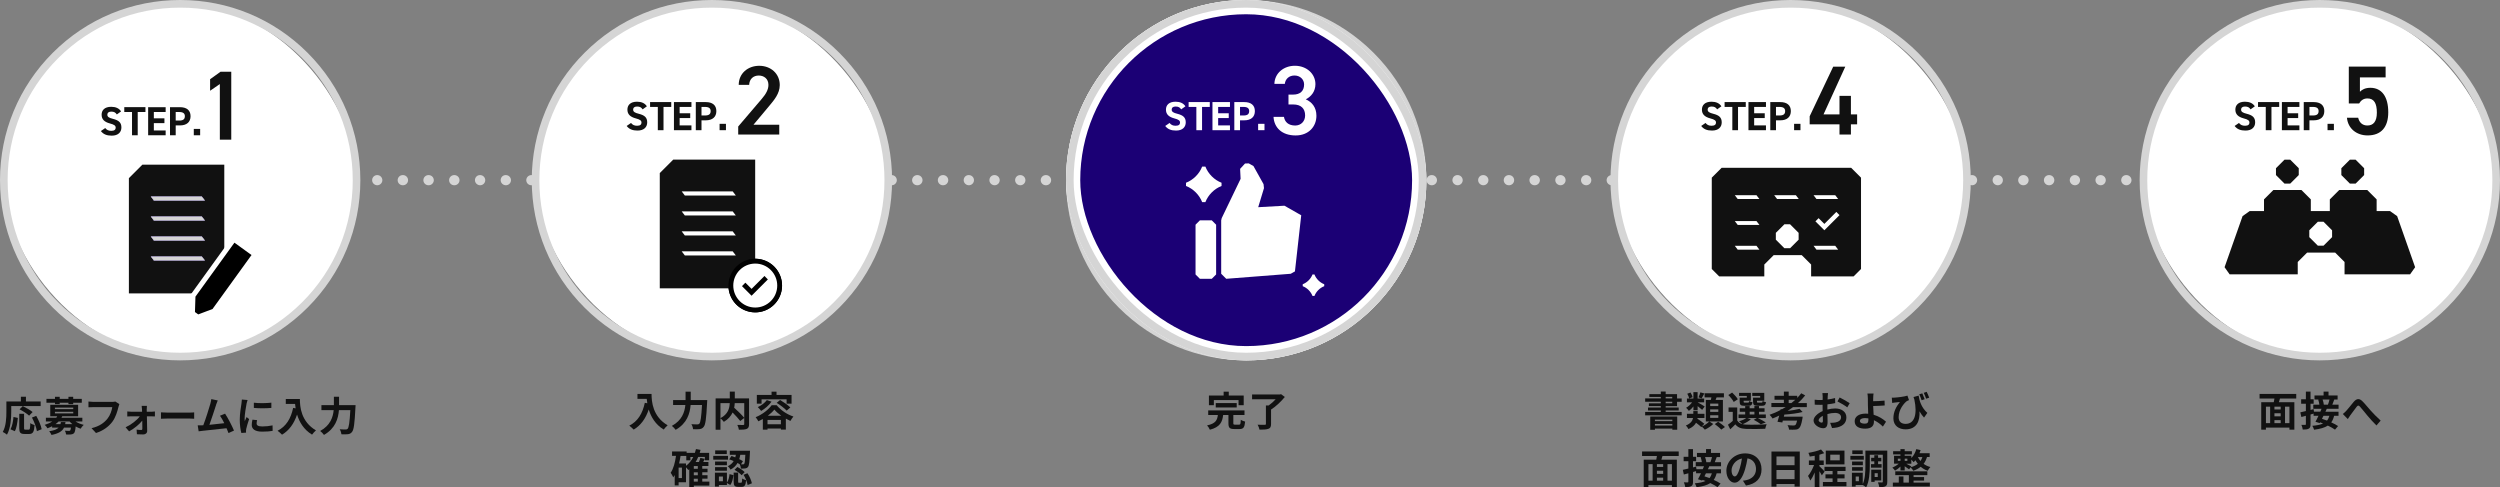 <?xml version="1.0" encoding="UTF-8"?><svg id="Layer_2" xmlns="http://www.w3.org/2000/svg" viewBox="0 0 982.65 191.56"><rect x="0" y="0" width="982.65" height="191.56" fill="#808080" stroke="none"/><defs><style>.cls-1,.cls-2,.cls-3,.cls-4,.cls-5,.cls-6{stroke-miterlimit:10;}.cls-1,.cls-3,.cls-4{fill:none;}.cls-1,.cls-3,.cls-6{stroke:#000;}.cls-1,.cls-6{stroke-width:1.9px;}.cls-7,.cls-8,.cls-9,.cls-10,.cls-11{stroke-width:0px;}.cls-2{stroke:#fff;stroke-width:5.56px;}.cls-2,.cls-10{fill:#1b0075;}.cls-8,.cls-5,.cls-6{fill:#fff;}.cls-3{stroke-width:1.52px;}.cls-9{fill:#d5d5d5;}.cls-4,.cls-5{stroke:#d5d5d5;stroke-width:3px;}.cls-11{fill:#111;}</style></defs><g id="_画像"><path class="cls-9" d="m148.29,72.82c-1.1,0-2.02-.9-2.02-2s.87-2,1.97-2h.05c1.1,0,2,.9,2,2s-.9,2-2,2Z"/><path class="cls-9" d="m906.58,72.82h-.1c-1.1,0-2-.9-2-2s.9-2,2-2h.1c1.1,0,2,.9,2,2s-.9,2-2,2Zm-10.11,0h-.1c-1.1,0-2-.9-2-2s.9-2,2-2h.1c1.1,0,2,.9,2,2s-.9,2-2,2Zm-10.11,0c-1.1,0-2.05-.9-2.05-2s.85-2,1.95-2h.1c1.1,0,2,.9,2,2s-.9,2-2,2Zm-10.11,0c-1.1,0-2.05-.9-2.05-2s.85-2,1.95-2h.1c1.1,0,2,.9,2,2s-.9,2-2,2Zm-10.11,0h-.1c-1.1,0-2-.9-2-2s.9-2,2-2h.1c1.1,0,2,.9,2,2s-.9,2-2,2Zm-10.11,0h-.1c-1.1,0-2-.9-2-2s.9-2,2-2h.1c1.1,0,2,.9,2,2s-.9,2-2,2Zm-10.11,0h-.1c-1.1,0-2-.9-2-2s.9-2,2-2h.1c1.1,0,2,.9,2,2s-.9,2-2,2Zm-10.11,0c-1.1,0-2.05-.9-2.05-2s.85-2,1.95-2h.1c1.1,0,2,.9,2,2s-.9,2-2,2Zm-10.11,0c-1.1,0-2.05-.9-2.05-2s.85-2,1.95-2h.1c1.1,0,2,.9,2,2s-.9,2-2,2Zm-10.11,0c-1.1,0-2.05-.9-2.05-2s.85-2,1.95-2h.1c1.1,0,2,.9,2,2s-.9,2-2,2Zm-10.11,0h-.1c-1.1,0-2-.9-2-2s.9-2,2-2h.1c1.1,0,2,.9,2,2s-.9,2-2,2Zm-10.11,0h-.1c-1.1,0-2-.9-2-2s.9-2,2-2h.1c1.1,0,2,.9,2,2s-.9,2-2,2Zm-10.11,0c-1.1,0-2.05-.9-2.05-2s.85-2,1.95-2h.1c1.1,0,2,.9,2,2s-.9,2-2,2Zm-10.11,0c-1.1,0-2.05-.9-2.05-2s.85-2,1.95-2h.1c1.1,0,2,.9,2,2s-.9,2-2,2Zm-10.11,0c-1.1,0-2.05-.9-2.05-2s.85-2,1.95-2h.1c1.1,0,2,.9,2,2s-.9,2-2,2Zm-10.11,0h-.1c-1.1,0-2-.9-2-2s.9-2,2-2h.1c1.1,0,2,.9,2,2s-.9,2-2,2Zm-10.11,0h-.1c-1.1,0-2-.9-2-2s.9-2,2-2h.1c1.1,0,2,.9,2,2s-.9,2-2,2Zm-10.11,0c-1.1,0-2.05-.9-2.05-2s.85-2,1.95-2h.1c1.1,0,2,.9,2,2s-.9,2-2,2Zm-10.11,0c-1.1,0-2.05-.9-2.05-2s.85-2,1.95-2h.1c1.1,0,2,.9,2,2s-.9,2-2,2Zm-10.11,0c-1.1,0-2.05-.9-2.05-2s.85-2,1.95-2h.1c1.1,0,2,.9,2,2s-.9,2-2,2Zm-10.11,0h-.1c-1.1,0-2-.9-2-2s.9-2,2-2h.1c1.1,0,2,.9,2,2s-.9,2-2,2Zm-10.11,0h-.1c-1.1,0-2-.9-2-2s.9-2,2-2h.1c1.1,0,2,.9,2,2s-.9,2-2,2Zm-10.11,0h-.1c-1.1,0-2-.9-2-2s.9-2,2-2h.1c1.1,0,2,.9,2,2s-.9,2-2,2Zm-10.11,0c-1.1,0-2.05-.9-2.05-2s.85-2,1.95-2h.1c1.1,0,2,.9,2,2s-.9,2-2,2Zm-10.11,0c-1.1,0-2.05-.9-2.05-2s.85-2,1.95-2h.1c1.1,0,2,.9,2,2s-.9,2-2,2Zm-10.11,0h-.1c-1.1,0-2-.9-2-2s.9-2,2-2h.1c1.1,0,2,.9,2,2s-.9,2-2,2Zm-10.11,0h-.1c-1.1,0-2-.9-2-2s.9-2,2-2h.1c1.1,0,2,.9,2,2s-.9,2-2,2Zm-10.11,0h-.1c-1.1,0-2-.9-2-2s.9-2,2-2h.1c1.1,0,2,.9,2,2s-.9,2-2,2Zm-10.11,0c-1.1,0-2.05-.9-2.05-2s.85-2,1.95-2h.1c1.1,0,2,.9,2,2s-.9,2-2,2Zm-10.11,0c-1.1,0-2.05-.9-2.05-2s.85-2,1.95-2h.1c1.1,0,2,.9,2,2s-.9,2-2,2Zm-10.11,0h-.1c-1.1,0-2-.9-2-2s.9-2,2-2h.1c1.1,0,2,.9,2,2s-.9,2-2,2Zm-10.11,0h-.1c-1.1,0-2-.9-2-2s.9-2,2-2h.1c1.1,0,2,.9,2,2s-.9,2-2,2Zm-10.11,0c-1.1,0-2.05-.9-2.05-2s.85-2,1.95-2h.1c1.1,0,2,.9,2,2s-.9,2-2,2Zm-10.11,0c-1.1,0-2.05-.9-2.05-2s.85-2,1.95-2h.1c1.1,0,2,.9,2,2s-.9,2-2,2Zm-10.11,0h-.1c-1.1,0-2-.9-2-2s.9-2,2-2h.1c1.1,0,2,.9,2,2s-.9,2-2,2Zm-10.11,0h-.1c-1.1,0-2-.9-2-2s.9-2,2-2h.1c1.1,0,2,.9,2,2s-.9,2-2,2Zm-10.11,0h-.1c-1.1,0-2-.9-2-2s.9-2,2-2h.1c1.1,0,2,.9,2,2s-.9,2-2,2Zm-10.11,0c-1.1,0-2.05-.9-2.05-2s.85-2,1.95-2h.1c1.1,0,2,.9,2,2s-.9,2-2,2Zm-10.11,0c-1.1,0-2.05-.9-2.05-2s.85-2,1.95-2h.1c1.1,0,2,.9,2,2s-.9,2-2,2Zm-10.11,0h-.1c-1.1,0-2-.9-2-2s.9-2,2-2h.1c1.1,0,2,.9,2,2s-.9,2-2,2Zm-10.11,0h-.1c-1.1,0-2-.9-2-2s.9-2,2-2h.1c1.1,0,2,.9,2,2s-.9,2-2,2Zm-10.11,0c-1.1,0-2.05-.9-2.05-2s.85-2,1.95-2h.1c1.1,0,2,.9,2,2s-.9,2-2,2Zm-10.11,0c-1.1,0-2.05-.9-2.05-2s.85-2,1.95-2h.1c1.1,0,2,.9,2,2s-.9,2-2,2Zm-10.11,0h-.1c-1.1,0-2-.9-2-2s.9-2,2-2h.1c1.1,0,2,.9,2,2s-.9,2-2,2Zm-10.11,0h-.1c-1.1,0-2-.9-2-2s.9-2,2-2h.1c1.1,0,2,.9,2,2s-.9,2-2,2Zm-10.11,0h-.1c-1.1,0-2-.9-2-2s.9-2,2-2h.1c1.1,0,2,.9,2,2s-.9,2-2,2Zm-10.11,0c-1.1,0-2.05-.9-2.05-2s.85-2,1.95-2h.1c1.1,0,2,.9,2,2s-.9,2-2,2Zm-10.11,0c-1.1,0-2.05-.9-2.05-2s.85-2,1.95-2h.1c1.1,0,2,.9,2,2s-.9,2-2,2Zm-10.11,0h-.1c-1.1,0-2-.9-2-2s.9-2,2-2h.1c1.1,0,2,.9,2,2s-.9,2-2,2Zm-10.11,0h-.1c-1.1,0-2-.9-2-2s.9-2,2-2h.1c1.1,0,2,.9,2,2s-.9,2-2,2Zm-10.11,0c-1.1,0-2.05-.9-2.05-2s.85-2,1.95-2h.1c1.1,0,2,.9,2,2s-.9,2-2,2Zm-10.11,0c-1.1,0-2.05-.9-2.05-2s.85-2,1.95-2h.1c1.1,0,2,.9,2,2s-.9,2-2,2Zm-10.11,0c-1.1,0-2.05-.9-2.05-2s.85-2,1.95-2h.1c1.1,0,2,.9,2,2s-.9,2-2,2Zm-10.11,0h-.1c-1.1,0-2-.9-2-2s.9-2,2-2h.1c1.1,0,2,.9,2,2s-.9,2-2,2Zm-10.11,0h-.1c-1.1,0-2-.9-2-2s.9-2,2-2h.1c1.1,0,2,.9,2,2s-.9,2-2,2Zm-10.11,0c-1.1,0-2.05-.9-2.05-2s.85-2,1.95-2h.1c1.1,0,2,.9,2,2s-.9,2-2,2Zm-10.11,0c-1.1,0-2.05-.9-2.05-2s.85-2,1.95-2h.1c1.1,0,2,.9,2,2s-.9,2-2,2Zm-10.11,0c-1.1,0-2.05-.9-2.05-2s.85-2,1.95-2h.1c1.1,0,2,.9,2,2s-.9,2-2,2Zm-10.11,0h-.1c-1.1,0-2-.9-2-2s.9-2,2-2h.1c1.1,0,2,.9,2,2s-.9,2-2,2Zm-10.11,0h-.1c-1.1,0-2-.9-2-2s.9-2,2-2h.1c1.1,0,2,.9,2,2s-.9,2-2,2Zm-10.11,0c-1.1,0-2.05-.9-2.05-2s.85-2,1.95-2h.1c1.1,0,2,.9,2,2s-.9,2-2,2Zm-10.11,0c-1.1,0-2.05-.9-2.05-2s.85-2,1.95-2h.1c1.1,0,2,.9,2,2s-.9,2-2,2Zm-10.11,0c-1.1,0-2.05-.9-2.05-2s.85-2,1.95-2h.1c1.1,0,2,.9,2,2s-.9,2-2,2Zm-10.11,0h-.1c-1.1,0-2-.9-2-2s.9-2,2-2h.1c1.1,0,2,.9,2,2s-.9,2-2,2Zm-10.11,0h-.1c-1.1,0-2-.9-2-2s.9-2,2-2h.1c1.1,0,2,.9,2,2s-.9,2-2,2Zm-10.11,0c-1.1,0-2.05-.9-2.05-2s.85-2,1.95-2h.1c1.1,0,2,.9,2,2s-.9,2-2,2Zm-10.11,0c-1.1,0-2.05-.9-2.05-2s.85-2,1.95-2h.1c1.1,0,2,.9,2,2s-.9,2-2,2Zm-10.11,0c-1.1,0-2.05-.9-2.05-2s.85-2,1.95-2h.1c1.1,0,2,.9,2,2s-.9,2-2,2Zm-10.11,0h-.1c-1.1,0-2-.9-2-2s.9-2,2-2h.1c1.1,0,2,.9,2,2s-.9,2-2,2Zm-10.11,0h-.1c-1.1,0-2-.9-2-2s.9-2,2-2h.1c1.1,0,2,.9,2,2s-.9,2-2,2Zm-10.11,0c-1.1,0-2.05-.9-2.05-2s.85-2,1.95-2h.1c1.1,0,2,.9,2,2s-.9,2-2,2Zm-10.11,0c-1.1,0-2.05-.9-2.05-2s.85-2,1.95-2h.1c1.1,0,2,.9,2,2s-.9,2-2,2Zm-10.11,0h-.1c-1.1,0-2-.9-2-2s.9-2,2-2h.1c1.1,0,2,.9,2,2s-.9,2-2,2Zm-10.11,0h-.1c-1.1,0-2-.9-2-2s.9-2,2-2h.1c1.1,0,2,.9,2,2s-.9,2-2,2Zm-10.11,0h-.1c-1.1,0-2-.9-2-2s.9-2,2-2h.1c1.1,0,2,.9,2,2s-.9,2-2,2Z"/><path class="cls-9" d="m916.64,72.82c-1.1,0-2.03-.9-2.03-2s.87-2,1.98-2h.05c1.1,0,2,.9,2,2s-.9,2-2,2Z"/><path class="cls-11" d="m4.42,161.82c0,2.58-.24,6.53-1.68,9.03-.35-.32-1.2-.86-1.65-1.07,1.31-2.29,1.42-5.65,1.42-7.96v-4.03h5.7v-1.84h1.99v1.84h5.78v1.81H4.42v2.22Zm-.29,6.92c.67-1.22,1.01-3.07,1.17-4.85l1.71.37c-.18,1.84-.46,3.95-1.18,5.23l-1.7-.75Zm7.14.14c.48,0,.58-.37.64-2.58.4.34,1.18.64,1.68.77-.18,2.74-.66,3.51-2.14,3.51h-1.78c-1.7,0-2.1-.56-2.1-2.34v-5.59h1.89v5.57c0,.58.06.66.51.66h1.3Zm.18-5.49c-.77-.75-2.45-1.82-3.76-2.5l1.26-1.25c1.28.61,3.01,1.57,3.87,2.32l-1.38,1.42Zm2.8.08c.95,1.67,1.87,3.78,2.13,5.23l-1.87.77c-.21-1.42-1.04-3.65-1.95-5.35l1.7-.66Z"/><path class="cls-11" d="m29.66,165.65c.91.58,2.07,1.07,3.25,1.34-.4.37-.94,1.04-1.22,1.52-.66-.22-1.33-.53-1.94-.9-.14,1.55-.34,2.32-.69,2.69-.34.3-.7.42-1.17.46-.42.05-1.15.03-1.92.02-.03-.46-.21-1.09-.46-1.49.64.06,1.26.08,1.54.08.24,0,.38-.03.51-.14.14-.14.26-.48.34-1.15h-2.74c-.67,1.39-2.02,2.3-4.91,2.88-.16-.45-.59-1.1-.91-1.46,1.97-.3,3.07-.77,3.7-1.42h-2.56v-.54c-.56.29-1.18.56-1.84.8-.19-.43-.72-1.07-1.09-1.34,1.23-.37,2.21-.82,2.99-1.34h-2.5v-1.47h4.08c.14-.19.27-.38.38-.58h-2.74v-4.51h10.95v4.51h-6.24c-.1.19-.19.38-.3.58h8.2v1.47h-2.71Zm-8.05-7.36h-3.36v-1.5h3.36v-.83h1.86v.83h3.43v-.83h1.87v.83h3.38v1.5h-3.38v.56h-1.87v-.56h-3.43v.56h-1.86v-.56Zm-.02,2.53h7.2v-.62h-7.2v.62Zm0,1.68h7.2v-.64h-7.2v.64Zm4.16,3.39c-.03.29-.08.56-.14.83h2.85c-.42-.34-.78-.69-1.12-1.07h-4.29c-.37.38-.77.74-1.25,1.07h1.97c.06-.26.11-.53.16-.83h1.83Z"/><path class="cls-11" d="m46.56,159.95c-.37,1.57-1.07,4.05-2.4,5.83-1.46,1.92-3.58,3.51-6.43,4.42l-1.75-1.9c3.17-.75,4.98-2.15,6.28-3.76,1.06-1.33,1.66-3.15,1.87-4.51h-7.46c-.72,0-1.49.03-1.9.06v-2.26c.48.05,1.39.13,1.92.13h7.39c.32,0,.83-.02,1.26-.13l1.57,1.01c-.14.32-.27.78-.35,1.12Z"/><path class="cls-11" d="m57.67,160.86c0,.29.02.62.02.98h1.89c.42,0,1.02-.06,1.31-.1v1.94c-.38-.02-.88-.03-1.23-.03h-1.92c.05,1.91.1,4.08.11,5.71.02.83-.61,1.41-1.55,1.41-.77,0-1.76-.03-2.48-.08l-.13-1.82c.66.1,1.42.14,1.84.14.3,0,.42-.18.42-.5,0-.78-.02-1.95-.03-3.17-1.12,1.42-3.28,3.22-5.17,4.21l-1.39-1.6c2.27-1.04,4.5-2.82,5.6-4.31h-3.43c-.46,0-1.04.03-1.5.06v-1.97c.38.05,1.04.1,1.46.1h4.35c0-.35-.02-.67-.03-.98-.02-.38-.06-.9-.13-1.33h2.07c-.05.38-.06.9-.06,1.33Z"/><path class="cls-11" d="m65.85,162.18h8.6c.75,0,1.46-.06,1.87-.1v2.51c-.38-.02-1.2-.08-1.87-.08h-8.6c-.91,0-1.99.03-2.58.08v-2.51c.58.05,1.75.1,2.58.1Z"/><path class="cls-11" d="m84.92,159.2c-.51,1.57-1.81,5.63-2.61,7.78,1.95-.19,4.23-.45,5.84-.64-.56-1.15-1.15-2.22-1.68-2.93l2-.82c1.14,1.73,2.77,4.87,3.5,6.66l-2.16.96c-.21-.54-.46-1.2-.77-1.89-2.59.3-7.44.82-9.46,1.02-.4.05-.99.13-1.5.19l-.37-2.34c.54,0,1.23,0,1.76-.02.13,0,.29-.02.43-.02.93-2.37,2.3-6.75,2.77-8.42.22-.82.32-1.31.38-1.86l2.54.53c-.21.48-.45,1.07-.69,1.78Z"/><path class="cls-11" d="m96.92,158.65c-.21,1.07-.77,4.27-.77,5.87,0,.3.02.72.06,1.04.24-.54.5-1.1.72-1.63l.99.79c-.45,1.33-.98,3.07-1.15,3.92-.05.24-.08.59-.08.75,0,.18.02.43.03.66l-1.86.13c-.32-1.1-.62-3.06-.62-5.23,0-2.4.5-5.11.67-6.34.05-.45.14-1.06.16-1.57l2.24.19c-.13.34-.34,1.14-.4,1.42Zm3.95,7.83c0,.7.61,1.14,2.24,1.14,1.42,0,2.61-.13,4.02-.42l.03,2.16c-1.04.19-2.32.3-4.13.3-2.75,0-4.08-.98-4.08-2.62,0-.62.1-1.26.27-2.08l1.84.18c-.13.53-.19.91-.19,1.34Zm5.79-8.2v2.06c-1.97.18-4.87.19-6.88,0v-2.05c1.97.27,5.15.19,6.88-.02Z"/><path class="cls-11" d="m117.87,156.83c0,3.03.43,8.87,6.32,12.34-.42.34-1.2,1.17-1.54,1.67-3.31-2-5.01-5.03-5.89-7.89-1.2,3.59-3.12,6.24-5.91,7.91-.35-.4-1.25-1.18-1.74-1.55,3.33-1.68,5.23-4.77,6.11-8.98l.98.18c-.11-.61-.18-1.18-.22-1.73h-3.65v-1.94h5.54Z"/><path class="cls-11" d="m139.76,159.26s-.02.66-.05.91c-.32,6.37-.64,8.77-1.34,9.6-.48.62-.94.8-1.63.9-.59.08-1.58.08-2.56.03-.03-.58-.29-1.42-.66-1.97,1.01.08,1.95.08,2.37.08.34,0,.53-.05.75-.26.48-.5.8-2.59,1.06-7.35h-4.48c-.26,3.31-1.38,7.2-5.88,9.75-.3-.48-1.02-1.2-1.49-1.55,3.97-2.16,5.04-5.39,5.31-8.2h-4.82v-1.95h4.9v-3.3h2.03v3.3h6.48Z"/><path class="cls-11" d="m654.71,159.62v.56h5.12v1.15h-5.12v.58h6.29v1.33h-14.36v-1.33h6.16v-.58h-5.04v-1.15h5.04v-.56h-4.69v-1.1h4.69v-.61h-6.15v-1.31h6.15v-.59h-4.51v-1.1h4.51v-1.01h1.91v1.01h4.47v1.7h1.82v1.31h-1.82v1.71h-4.47Zm-6.07,4.11h10.61v5.19h-1.92v-.46h-6.85v.48h-1.84v-5.2Zm1.84,1.22v.58h6.85v-.58h-6.85Zm6.85,2.3v-.62h-6.85v.62h6.85Zm-2.62-10.66h2.58v-.59h-2.58v.59Zm0,1.92h2.58v-.61h-2.58v.61Z"/><path class="cls-11" d="m668.95,167.64c1.09-.48,2.29-1.3,2.9-1.99l1.55.99c-.8.83-2.16,1.75-3.3,2.24-.29-.35-.8-.86-1.2-1.2l-.18.19c-.45-.45-1.28-1.1-2.08-1.7-.51.94-1.41,1.81-2.98,2.48-.18-.42-.67-1.07-1.01-1.41,1.94-.78,2.61-1.89,2.82-2.95h-2.4v-1.63h2.5v-1.09h1.71v1.09h2.67v1.63h-2.72c-.02.1-.03.21-.05.3.93.59,2.11,1.42,2.72,1.98l-.96,1.04Zm-3.33-7.89c-.54.7-1.17,1.33-1.79,1.76-.26-.38-.75-.94-1.09-1.23.85-.46,1.73-1.28,2.35-2.13h-2.02v-1.49h2.54v-2.53h1.65v2.53h2.58v1.49h-2.54c.66.34,2.32,1.33,2.75,1.62l-.99,1.33c-.4-.38-1.14-.96-1.79-1.47v1.63h-1.65v-1.5Zm-1.67-3.12c-.08-.51-.4-1.28-.75-1.87l1.28-.48c.35.58.7,1.31.82,1.83l-1.34.53Zm5.96-2c-.38.74-.75,1.44-1.07,1.94l-1.22-.4c.27-.54.58-1.38.72-1.95l1.57.42Zm2.56,2.58c.1-.34.16-.69.22-1.02h-2.67v-1.62h7.59v1.62h-2.88c-.13.35-.27.7-.4,1.02h2.88v8.44h-6.72v-8.44h1.98Zm2.93,1.42h-3.2v.98h3.2v-.98Zm0,2.29h-3.2v.98h3.2v-.98Zm0,2.31h-3.2v1.01h3.2v-1.01Zm-.05,2.54c.86.59,2.07,1.47,2.66,2.08l-1.44,1.02c-.53-.61-1.68-1.54-2.56-2.18l1.34-.93Z"/><path class="cls-11" d="m688.2,164.79c-.8.75-2.15,1.49-3.23,1.94.4.1.83.14,1.31.16,1.97.1,5.89.05,8.13-.14-.21.43-.48,1.26-.56,1.78-2.03.11-5.57.14-7.57.05-1.92-.08-3.23-.54-4.19-1.79-.61.64-1.23,1.26-2,1.95l-.9-1.81c.58-.42,1.28-.94,1.89-1.49v-3.54h-1.65v-1.74h3.41v5.12c.43.75,1.14,1.22,2.06,1.44-.32-.32-.96-.86-1.34-1.12,1.04-.32,2.16-.77,2.83-1.28h-3.04v-1.41h2.61v-1.06h-2.14v-1.39h2.14v-.85h1.76v.85h1.86v-.85h1.81v.85h2.19v1.39h-2.19v1.06h2.69v1.41h-3.12c1.1.53,2.37,1.22,3.09,1.73l-1.94.71c-.61-.5-1.73-1.23-2.79-1.75l1.22-.69h-3.73l1.39.48Zm-6.75-6.79c-.35-.78-1.31-1.94-2.13-2.74l1.5-.96c.83.77,1.84,1.84,2.24,2.64l-1.62,1.06Zm5.14-2.38h-3.03v-1.2h4.63v3.09h-2.83v.34c0,.34.06.4.48.4h1.23c.32,0,.38-.1.45-.62.27.21.88.4,1.31.48-.16,1.09-.59,1.39-1.55,1.39h-1.68c-1.41,0-1.81-.37-1.81-1.65v-1.55h2.8v-.67Zm1.14,7.28h1.86v-1.06h-1.86v1.06Zm4.11-7.28h-3.1v-1.2h4.72v3.09h-2.87v.32c0,.35.08.42.48.42h1.3c.32,0,.38-.1.45-.64.29.21.91.4,1.33.48-.16,1.1-.58,1.41-1.58,1.41h-1.71c-1.44,0-1.81-.37-1.81-1.65v-1.55h2.8v-.67Z"/><path class="cls-11" d="m704.77,160.02c-.69.53-1.41,1.02-2.14,1.49,1.79-.21,3.54-.5,4.72-.82l1.17,1.25c-1.98.54-4.74.85-7.17,1.02l-.19.82h7.39s-.03.53-.1.8c-.38,2.16-.77,3.25-1.31,3.73-.43.42-.86.53-1.54.56-.53.05-1.44.05-2.4,0-.03-.53-.27-1.25-.61-1.76.93.1,1.94.13,2.35.13.3,0,.51-.03.71-.16.26-.21.51-.75.72-1.76h-5.62l-.19.74-1.9-.27c.22-.67.46-1.54.69-2.45-.86.42-1.75.8-2.62,1.15-.26-.38-.82-1.1-1.17-1.46,1.46-.51,2.9-1.12,4.27-1.86l.08-.37.51.06c.5-.27.98-.56,1.44-.85h-5.6v-1.6h4.91v-1.28h-3.68v-1.55h3.68v-1.65h1.89v1.65h3.36v.82c.58-.59,1.1-1.2,1.58-1.82l1.54.85c-.83,1.06-1.78,2.07-2.82,2.99h3.47v1.6h-5.43Zm-.64-1.6c.53-.42,1.04-.83,1.52-1.28h-2.59v1.28h1.07Z"/><path class="cls-11" d="m718.4,155.89c-.02.35-.03.74-.05,1.14,1.06-.13,2.11-.34,2.95-.58l.05,1.99c-.91.21-2.02.37-3.06.5-.02.48-.02.98-.02,1.44v.59c1.09-.27,2.19-.42,3.07-.42,2.46,0,4.4,1.28,4.4,3.49,0,1.89-.99,3.31-3.54,3.95-.74.16-1.44.21-2.1.26l-.74-2.06c.72,0,1.41-.02,1.97-.11,1.3-.24,2.32-.88,2.32-2.05,0-1.09-.96-1.73-2.35-1.73-.99,0-2.03.16-3.01.45.03,1.26.06,2.51.06,3.06,0,1.98-.7,2.51-1.76,2.51-1.55,0-3.75-1.34-3.75-3.04,0-1.39,1.6-2.85,3.57-3.7-.02-.38-.02-.77-.02-1.14v-1.34c-.3.02-.59.03-.85.03-1.07,0-1.7-.02-2.24-.08l-.03-1.94c.94.11,1.63.13,2.21.13.29,0,.61-.02.93-.03.02-.56.02-1.02.02-1.3,0-.34-.06-1.12-.11-1.41h2.21c-.05.29-.11.98-.14,1.39Zm-2.4,10.23c.29,0,.51-.13.51-.67,0-.4-.02-1.14-.05-2-.98.53-1.63,1.18-1.63,1.75,0,.5.75.93,1.17.93Zm11.04-7.63l-.96,1.63c-.77-.66-2.87-1.86-3.86-2.34l.88-1.55c1.23.59,3.09,1.65,3.94,2.26Z"/><path class="cls-11" d="m736.28,156.53c-.02.37-.02.75-.02,1.17,1.28-.02,3.15-.08,4.48-.24l.06,1.91c-1.34.11-3.23.19-4.53.22.03.96.1,2.24.18,3.43,2.03.59,3.76,1.71,4.87,2.74l-1.23,1.91c-.91-.91-2.11-1.86-3.54-2.51.02.21.02.4.02.56,0,1.42-.72,2.77-3.41,2.77-2.29,0-4.16-.75-4.16-2.93,0-1.66,1.42-2.99,4.37-2.99.32,0,.64.02.94.05-.05-1.25-.11-2.61-.11-3.46,0-.98,0-1.92-.02-2.61-.03-.78-.08-1.47-.18-1.87h2.42c-.08.46-.13,1.25-.14,1.87Zm-3.28,9.99c1.02,0,1.39-.45,1.39-1.52,0-.14,0-.34-.02-.56-.42-.06-.86-.11-1.31-.11-1.25,0-2,.43-2,1.12,0,.78.82,1.07,1.94,1.07Z"/><path class="cls-11" d="m744.51,156.3c1.52-.08,4.19-.42,5.23-.8l.61,1.78c-.24.1-.56.21-.82.35-1.09.82-3.25,3.3-3.25,6.37,0,1.87,1.22,2.61,2.75,2.61,3.52,0,4.66-3.76,3.43-9.56-.11-.32-.22-.66-.34-.99l2.02-.56c.32,2.02.98,4.55,3.42,6.8l-1.3,1.84c-.66-.72-1.25-1.54-1.78-2.46.22,3.65-1.02,7.08-5.49,7.08-2.58,0-4.77-1.41-4.77-4.31,0-2.59,1.07-4.55,2.56-6.45-.61.06-1.62.18-2.1.24-.34.05-.58.08-.94.14l-.14-2.08c.27.02.59.02.9,0Zm12,.62l-1.2.4c-.26-.75-.58-1.65-.93-2.34l1.2-.37c.29.66.7,1.65.93,2.3Zm1.78-.61l-1.2.4c-.26-.72-.61-1.65-.94-2.3l1.15-.4c.35.66.75,1.67.99,2.3Z"/><path class="cls-11" d="m653.45,179.24c-.14.5-.3.98-.43,1.44h6.08v10.8h-1.94v-.82h-9.24v.82h-1.84v-10.8h4.93c.1-.46.19-.96.26-1.44h-5.84v-1.79h14.41v1.79h-6.39Zm-5.52,9.68h1.65v-6.48h-1.65v6.48Zm5.79-6.48h-2.45v1.1h2.45v-1.1Zm0,2.59h-2.45v1.22h2.45v-1.22Zm-2.45,3.89h2.45v-1.18h-2.45v1.18Zm5.89-6.48h-1.73v6.48h1.73v-6.48Z"/><path class="cls-11" d="m671.84,183.29c-.16.37-.34.77-.53,1.15h5.15v1.6h-1.73c-.26,1.04-.62,1.89-1.14,2.58,1.06.48,2.02.98,2.69,1.44l-1.2,1.42c-.67-.5-1.7-1.06-2.82-1.6-1.25.83-2.99,1.31-5.41,1.63-.14-.53-.43-1.18-.7-1.54,1.84-.16,3.22-.43,4.24-.91-.4-.16-.8-.32-1.18-.45l-.16.29-1.65-.53c.37-.64.78-1.47,1.18-2.34h-1.92v-.86c-.4.11-.8.24-1.2.35v3.81c0,.94-.16,1.46-.67,1.74-.53.32-1.28.38-2.39.38-.05-.51-.29-1.33-.53-1.86.62.03,1.28.03,1.49.02.19,0,.27-.06.27-.3v-3.28l-1.78.48-.4-1.84c.61-.13,1.36-.3,2.18-.5v-2.88h-1.86v-1.75h1.86v-3.01h1.82v3.01h1.23v1.75h-1.23v2.43l1.22-.32.13,1.02h2.5c.18-.4.34-.78.48-1.15h-3.25v-1.62h2.4c-.08-.59-.26-1.36-.46-1.95l.32-.06h-1.78v-1.6h3.57v-1.52h1.94v1.52h3.57v1.6h-1.31c-.26.74-.53,1.44-.77,2.02h2.46v1.62h-4.64Zm-1.3,2.75c-.19.4-.4.8-.59,1.18.62.19,1.3.43,1.99.69.42-.5.72-1.12.93-1.87h-2.32Zm-.34-6.39c.24.67.45,1.47.48,2l-.06.02h1.68c.22-.58.46-1.38.61-2.02h-2.71Z"/><path class="cls-11" d="m686.28,190.84l-1.2-1.9c.61-.06,1.06-.16,1.49-.26,2.05-.48,3.65-1.95,3.65-4.29,0-2.21-1.2-3.86-3.36-4.23-.22,1.36-.5,2.83-.96,4.34-.96,3.23-2.34,5.22-4.08,5.22s-3.25-1.95-3.25-4.66c0-3.7,3.2-6.85,7.35-6.85s6.47,2.75,6.47,6.24-2.06,5.76-6.1,6.39Zm-4.4-3.58c.67,0,1.3-1.01,1.95-3.17.37-1.18.67-2.55.85-3.87-2.64.54-4.07,2.88-4.07,4.64,0,1.62.64,2.4,1.26,2.4Z"/><path class="cls-11" d="m707.42,177.49v13.77h-2.05v-1.01h-7.11v1.04h-1.97v-13.8h11.12Zm-9.16,1.92v3.44h7.11v-3.44h-7.11Zm7.11,8.92v-3.58h-7.11v3.58h7.11Z"/><path class="cls-11" d="m716.09,186.84c-.19-.42-.58-1.04-.96-1.62v6.24h-1.84v-5.75c-.51,1.23-1.12,2.37-1.75,3.17-.18-.54-.58-1.33-.88-1.81.9-1.04,1.78-2.74,2.37-4.29h-2.03v-1.78h2.29v-1.86c-.67.13-1.33.24-1.95.32-.1-.43-.32-1.07-.53-1.46,1.76-.3,3.73-.77,4.96-1.33l1.26,1.46c-.58.22-1.22.43-1.9.61v2.26h1.71v1.78h-1.71v.46c.43.35,1.75,1.75,2.05,2.1l-1.09,1.49Zm9.67,2.62v1.66h-9.25v-1.66h3.81v-1.41h-2.8v-1.6h2.8v-1.33h-3.19v-1.63h8.29v1.63h-3.22v1.33h2.83v1.6h-2.83v1.41h3.55Zm-.77-6.93h-7.35v-5.41h7.35v5.41Zm-1.86-3.81h-3.73v2.21h3.73v-2.21Z"/><path class="cls-11" d="m732.59,180.68h-5.28v-1.5h5.28v1.5Zm9.22,8.66c0,.93-.14,1.47-.69,1.78-.54.32-1.33.35-2.46.35-.05-.51-.29-1.36-.53-1.86.66.03,1.39.02,1.63.02.22,0,.29-.06.29-.3v-10.6h-5.11v4.34c0,2.54-.19,6.19-1.44,8.5-.27-.29-.91-.74-1.33-.94h-2.79v.64h-1.47v-5.46h4.26v4.45c.96-2.08,1.04-4.98,1.04-7.19v-5.96h8.6v12.23Zm-9.6-6.48h-4.24v-1.46h4.24v1.46Zm-4.24.74h4.24v1.42h-4.24v-1.42Zm4.19-5.12h-4.1v-1.44h4.1v1.44Zm-1.5,8.82h-1.26v1.84h1.26v-1.84Zm6.05-4.88v-1.09h-1.23v-1.38h1.23v-1.04h1.49v1.04h1.26v1.38h-1.26v1.09h1.38v1.39h-4.16v-1.39h1.3Zm.14,6.45v.54h-1.34v-4.79h3.94v4.24h-2.59Zm0-2.87v1.5h1.22v-1.5h-1.22Z"/><path class="cls-11" d="m757.42,179.65c-.32,1.06-.75,1.94-1.33,2.67.74.54,1.62.98,2.67,1.25-.37.34-.83,1.02-1.06,1.47-1.07-.37-2-.91-2.75-1.57-.8.66-1.78,1.17-2.91,1.57-.19-.37-.72-1.02-1.06-1.34l-.61.78c-.38-.3-1.09-.8-1.71-1.22v1.65h-1.67v-1.52c-.66.64-1.44,1.23-2.13,1.6-.24-.37-.74-.9-1.06-1.18.83-.34,1.81-.93,2.51-1.55h-1.84v-3.11h2.51v-.54h-2.87v-1.26h2.87v-.82h1.67v.82h2.83v1.26h-2.83v.54h2.61v.88c.9-.88,1.58-2.15,1.95-3.49l1.7.38c-.13.42-.27.82-.43,1.22h3.99v1.5h-1.06Zm-5.27,10.04h6.4v1.55h-14.55v-1.55h2.34v-2.4h1.83v2.4h2.13v-2.93h-5.35v-1.5h12.61v1.5h-5.41v.75h4.13v1.39h-4.13v.78Zm-6.19-8.55h1.04v-.86h-1.04v.86Zm2.71-.86v.86h1.04v-.86h-1.04Zm2.35,3.39c1.12-.32,2.05-.77,2.8-1.36-.37-.45-.67-.93-.93-1.39-.24.27-.46.53-.72.75-.18-.26-.56-.69-.9-1.02v1.62h-2c.69.35,1.7.86,2.02,1.06l-.27.35Zm2.82-4.02c.26.53.59,1.06,1.02,1.55.32-.45.58-.98.75-1.55h-1.78Z"/><path class="cls-11" d="m896.17,156.64c-.14.5-.3.98-.43,1.44h6.08v10.8h-1.94v-.82h-9.24v.82h-1.84v-10.8h4.93c.1-.46.19-.96.26-1.44h-5.84v-1.79h14.41v1.79h-6.39Zm-5.52,9.68h1.65v-6.48h-1.65v6.48Zm5.79-6.48h-2.45v1.1h2.45v-1.1Zm0,2.59h-2.45v1.22h2.45v-1.22Zm-2.45,3.89h2.45v-1.18h-2.45v1.18Zm5.89-6.48h-1.73v6.48h1.73v-6.48Z"/><path class="cls-11" d="m914.56,160.69c-.16.37-.34.77-.53,1.15h5.15v1.6h-1.73c-.26,1.04-.62,1.89-1.14,2.58,1.06.48,2.02.98,2.69,1.44l-1.2,1.42c-.67-.5-1.7-1.06-2.82-1.6-1.25.83-2.99,1.31-5.41,1.63-.14-.53-.43-1.18-.7-1.54,1.84-.16,3.22-.43,4.24-.91-.4-.16-.8-.32-1.18-.45l-.16.29-1.65-.53c.37-.64.78-1.47,1.18-2.34h-1.92v-.86c-.4.11-.8.24-1.2.35v3.81c0,.94-.16,1.46-.67,1.74-.53.32-1.28.38-2.39.38-.05-.51-.29-1.33-.53-1.86.62.03,1.28.03,1.49.02.19,0,.27-.06.27-.3v-3.28l-1.78.48-.4-1.84c.61-.13,1.36-.3,2.18-.5v-2.88h-1.86v-1.75h1.86v-3.01h1.83v3.01h1.23v1.75h-1.23v2.43l1.22-.32.13,1.02h2.5c.18-.4.34-.78.48-1.15h-3.25v-1.62h2.4c-.08-.59-.26-1.36-.46-1.95l.32-.06h-1.78v-1.6h3.57v-1.52h1.94v1.52h3.57v1.6h-1.31c-.26.74-.53,1.44-.77,2.02h2.46v1.62h-4.64Zm-1.3,2.75c-.19.4-.4.8-.59,1.18.62.19,1.3.43,1.99.69.42-.5.72-1.12.93-1.87h-2.32Zm-.34-6.39c.24.67.45,1.47.48,2l-.06.02h1.68c.22-.58.46-1.38.61-2.02h-2.71Z"/><path class="cls-11" d="m922.23,161.47c.74-.77,1.97-2.42,2.96-3.57,1.12-1.26,2.16-1.38,3.33-.24,1.09,1.06,2.37,2.71,3.31,3.73,1.02,1.12,2.38,2.56,3.91,3.92l-1.65,1.92c-1.15-1.09-2.51-2.64-3.52-3.83-.99-1.18-2.19-2.71-2.95-3.55-.56-.62-.86-.54-1.33.05-.64.8-1.78,2.38-2.46,3.3-.37.53-.74,1.1-1.01,1.52l-1.95-2c.48-.37.88-.74,1.36-1.25Z"/><path class="cls-11" d="m256.1,154.83c0,3.03.43,8.87,6.32,12.34-.42.34-1.2,1.17-1.54,1.67-3.31-2-5.01-5.03-5.89-7.89-1.2,3.59-3.12,6.24-5.91,7.91-.35-.4-1.25-1.18-1.74-1.55,3.33-1.68,5.23-4.77,6.11-8.98l.98.18c-.11-.61-.18-1.18-.22-1.73h-3.65v-1.94h5.54Z"/><path class="cls-11" d="m277.99,157.26s-.02.66-.05.91c-.32,6.37-.64,8.77-1.34,9.6-.48.62-.94.8-1.63.9-.59.08-1.58.08-2.56.03-.03-.58-.29-1.42-.66-1.97,1.01.08,1.95.08,2.37.08.34,0,.53-.05.75-.26.48-.5.8-2.59,1.06-7.35h-4.48c-.26,3.31-1.38,7.2-5.88,9.75-.3-.48-1.02-1.2-1.49-1.55,3.97-2.16,5.04-5.39,5.31-8.2h-4.82v-1.95h4.9v-3.3h2.03v3.3h6.48Z"/><path class="cls-11" d="m294.42,166.71c0,1.02-.21,1.55-.88,1.86-.66.3-1.68.34-3.11.34-.06-.54-.35-1.39-.62-1.89.94.05,2.02.03,2.32.03.3-.02.4-.1.4-.38v-2.4l-1.57,1.22c-.64-.88-1.84-2.18-3.01-3.35-.62,1.34-1.7,2.66-3.44,3.68-.27-.38-.86-1.06-1.33-1.41v4.51h-1.9v-12.33h5.57v-2.66h1.97v2.66h5.6v10.12Zm-11.24-2.35c3.03-1.57,3.57-3.94,3.65-5.91h-3.65v5.91Zm5.62-5.91c-.03.59-.1,1.18-.22,1.81,1.36,1.23,3.07,2.87,3.95,3.97v-5.78h-3.73Z"/><path class="cls-11" d="m305.25,159.25c1.7,2.06,4.16,3.67,6.61,4.47-.43.48-.86,1.18-1.18,1.73-.58-.26-1.18-.56-1.79-.9v4.32h-1.94v-.43h-5.27v.45h-1.84v-4.19c-.58.34-1.17.64-1.76.9-.24-.46-.7-1.2-1.07-1.62,2.61-1.02,5.11-3.03,6.31-4.72h1.94Zm-5.91-.59h-1.86v-3.44h5.79v-1.28h1.95v1.28h5.91v3.44h-1.95v-1.71h-9.84v1.71Zm3.91-.78c-1.01,1.44-2.61,2.8-4.08,3.65-.27-.4-.93-1.17-1.31-1.52,1.38-.62,2.75-1.65,3.55-2.75l1.84.62Zm3.7,8.88v-1.7h-5.27v1.7h5.27Zm.13-3.36c-1.09-.77-2.05-1.6-2.71-2.42-.61.78-1.5,1.63-2.56,2.42h5.27Zm-.45-6.18c1.34.8,3.14,2.03,4.02,2.93l-1.44,1.25c-.82-.9-2.53-2.19-3.92-3.06l1.34-1.12Z"/><path class="cls-11" d="m278.81,190.86h-6.1v.62h-1.79v-7c-.11.1-.24.19-.35.27-.18-.24-.58-.72-.93-1.09v5.89h-2.9v1.25h-1.54v-4.05c-.18.3-.37.61-.58.88-.18-.43-.67-1.39-1.01-1.81,1.12-1.6,1.73-4.02,2.1-6.63h-1.55v-1.73h5.73v.54h3.25c.16-.48.3-.98.42-1.49l1.79.32c-.1.4-.21.78-.32,1.17h3.7v2.91h-1.68v-1.31h-2.61c-.29.72-.64,1.38-1.02,2h1.3c.22-.54.45-1.14.56-1.62l1.73.37c-.19.43-.4.85-.61,1.25h2.05v1.57h-2.42v1.07h2.07v1.39h-2.07v1.14h2.07v1.38h-2.07v1.14h2.79v1.55Zm-10.77-7.06h-1.3v4.11h1.3v-4.11Zm1.6-.7c1.18-.88,2.14-2.06,2.85-3.47h-1.12v1.31h-1.62v-1.73h-2.26c-.14,1.01-.34,2-.56,2.96h2.71v.93Zm4.64.1h-1.57v1.07h1.57v-1.07Zm0,2.46h-1.57v1.14h1.57v-1.14Zm-1.57,3.65h1.57v-1.14h-1.57v1.14Z"/><path class="cls-11" d="m286.16,180.68h-5.81v-1.5h5.81v1.5Zm-.42,8.98c.59-.8.88-2.06,1.02-3.3l1.5.38c-.16,1.42-.45,2.95-1.23,3.89l-1.3-.78v.78h-3.15v.62h-1.57v-5.46h4.72v3.86Zm-.02-6.8h-4.66v-1.46h4.66v1.46Zm-4.66.74h4.66v1.42h-4.66v-1.42Zm4.61-5.12h-4.56v-1.44h4.56v1.44Zm-1.52,8.84h-1.57v1.84h1.57v-1.84Zm3.36-8.08c.48.14.99.34,1.5.53.1-.34.18-.67.24-1.01h-2.4v-1.58h7.94s0,.48-.02.71c-.16,3.62-.32,5.11-.75,5.62-.3.4-.61.54-1.06.61-.38.06-1.04.08-1.73.06-.03-.51-.21-1.22-.45-1.67-.27-.18-.56-.35-.88-.53-.58,1.02-1.44,1.92-2.75,2.61-.19-.42-.69-1.04-1.07-1.34,1.1-.53,1.83-1.23,2.3-2.02-.59-.26-1.2-.5-1.76-.67l.88-1.31Zm3.79,10.5c.3,0,.37-.21.42-1.68.32.29,1.07.56,1.55.69-.18,2.1-.64,2.62-1.78,2.62h-1.31c-1.5,0-1.81-.53-1.81-2.11v-3.5h1.76v3.49c0,.45.03.5.32.5h.85Zm-1.47-6.19c1.02.53,2.26,1.34,2.86,2.03l-1.18,1.22c-.54-.66-1.76-1.55-2.79-2.14l1.1-1.1Zm1.14-4.79c-.1.58-.22,1.15-.4,1.71.56.27,1.07.54,1.46.8l-.77,1.23c.34.02.61.02.77.02.21.02.35-.03.48-.19.22-.26.35-1.2.46-3.57h-2Zm2.82,7.25c.85,1.22,1.52,2.85,1.75,3.95l-1.68.69c-.16-1.1-.82-2.8-1.6-4.03l1.54-.61Z"/><rect class="cls-8" x="210.5" y="1.5" width="138.65" height="138.65" rx="69.32" ry="69.32"/><path class="cls-9" d="m279.83,141.65h0c-18.92,0-36.7-7.37-50.08-20.75-13.38-13.38-20.74-31.16-20.74-50.08,0-18.92,7.37-36.7,20.75-50.08C243.13,7.37,260.91,0,279.82,0h0c18.92,0,36.7,7.37,50.08,20.75,13.38,13.38,20.74,31.16,20.74,50.08,0,18.92-7.37,36.7-20.75,50.08-13.38,13.37-31.16,20.74-50.08,20.74Zm0-138.65c-18.12,0-35.14,7.05-47.96,19.86-12.81,12.81-19.87,29.84-19.87,47.96,0,18.12,7.05,35.15,19.86,47.96,12.81,12.81,29.84,19.87,47.96,19.87h0c18.12,0,35.14-7.05,47.96-19.86,12.81-12.81,19.87-29.84,19.87-47.96,0-18.12-7.05-35.15-19.86-47.96-12.81-12.81-29.84-19.87-47.96-19.87h0Z"/><rect class="cls-8" x="420.5" y="1.5" width="138.65" height="138.65" rx="69.32" ry="69.32"/><path class="cls-9" d="m489.83,141.65h0c-18.92,0-36.7-7.37-50.08-20.75-13.38-13.38-20.74-31.16-20.74-50.08,0-18.92,7.37-36.7,20.75-50.08C453.13,7.37,470.91,0,489.82,0h0c18.92,0,36.7,7.37,50.08,20.75,13.38,13.38,20.74,31.16,20.74,50.08,0,18.92-7.37,36.7-20.75,50.08-13.38,13.37-31.16,20.74-50.08,20.74Zm0-138.65c-18.12,0-35.14,7.05-47.96,19.86-12.81,12.81-19.87,29.84-19.87,47.96,0,18.12,7.05,35.15,19.86,47.96,12.81,12.81,29.84,19.87,47.96,19.87h0c18.12,0,35.14-7.05,47.96-19.86,12.81-12.81,19.87-29.84,19.87-47.96,0-18.12-7.05-35.15-19.86-47.96-12.81-12.81-29.84-19.87-47.96-19.87h0Z"/><rect class="cls-8" x="634.5" y="1.5" width="138.65" height="138.65" rx="69.32" ry="69.32"/><path class="cls-9" d="m703.83,141.65h0c-18.92,0-36.7-7.37-50.08-20.75-13.38-13.38-20.74-31.16-20.74-50.08,0-18.92,7.37-36.7,20.75-50.08C667.13,7.37,684.91,0,703.82,0h0c18.92,0,36.7,7.37,50.08,20.75,13.38,13.38,20.74,31.16,20.74,50.08,0,18.92-7.37,36.7-20.75,50.08-13.38,13.37-31.16,20.74-50.08,20.74Zm0-138.65c-18.12,0-35.14,7.05-47.96,19.86-12.81,12.81-19.87,29.84-19.87,47.96,0,18.12,7.05,35.15,19.86,47.96,12.81,12.81,29.84,19.87,47.96,19.87h0c18.12,0,35.14-7.05,47.96-19.86,12.81-12.81,19.87-29.84,19.87-47.96,0-18.12-7.05-35.15-19.86-47.96-12.81-12.81-29.84-19.87-47.96-19.87h0Z"/><rect class="cls-8" x="842.5" y="1.5" width="138.65" height="138.65" rx="69.32" ry="69.32"/><path class="cls-9" d="m911.83,141.65h0c-18.92,0-36.7-7.37-50.08-20.75-13.38-13.38-20.74-31.16-20.74-50.08,0-18.92,7.37-36.7,20.75-50.08C875.13,7.37,892.91,0,911.82,0h0c18.92,0,36.7,7.37,50.08,20.75,13.38,13.38,20.74,31.16,20.74,50.08,0,18.92-7.37,36.7-20.75,50.08-13.38,13.37-31.16,20.74-50.08,20.74Zm0-138.65c-18.12,0-35.14,7.05-47.96,19.86-12.81,12.81-19.87,29.84-19.87,47.96,0,18.12,7.05,35.15,19.86,47.96,12.81,12.81,29.84,19.87,47.96,19.87h0c18.12,0,35.14-7.05,47.96-19.86,12.81-12.81,19.87-29.84,19.87-47.96,0-18.12-7.05-35.15-19.86-47.96-12.81-12.81-29.84-19.87-47.96-19.87h0Z"/><path class="cls-11" d="m252.59,42.99c-.48-.75-1.06-1.12-2.18-1.12-1.01,0-1.55.46-1.55,1.22,0,.86.7,1.25,2.18,1.62,2.3.58,3.35,1.44,3.35,3.39,0,1.81-1.22,3.22-3.81,3.22-1.94,0-3.28-.53-4.26-1.81l1.71-1.18c.59.74,1.26,1.1,2.4,1.1,1.28,0,1.71-.56,1.71-1.23,0-.77-.46-1.2-2.26-1.67-2.18-.58-3.27-1.62-3.27-3.44,0-1.75,1.15-3.11,3.78-3.11,1.76,0,3.09.59,3.87,1.81l-1.68,1.2Z"/><path class="cls-11" d="m263.84,40.12v1.91h-3.04s0,9.14,0,9.14h-2.24v-9.14s-3.04,0-3.04,0v-1.91h8.32Z"/><path class="cls-11" d="m271.78,40.12v1.91h-4.64v2.48s4.16,0,4.16,0v1.89h-4.16v2.88h4.64v1.89h-6.88v-11.04h6.88Z"/><path class="cls-11" d="m275.73,47.28v3.89h-2.24v-11.04h3.95c2.54,0,4.13,1.17,4.13,3.54,0,2.34-1.57,3.62-4.13,3.62h-1.71Zm1.39-1.89c1.55,0,2.21-.54,2.21-1.73,0-1.06-.66-1.63-2.21-1.63h-1.39v3.36s1.39,0,1.39,0Z"/><path class="cls-11" d="m285.34,51.17h-2.5v-2.5h2.5v2.5Z"/><path class="cls-11" d="m306.29,52.89h-16.13v-3.17l9.17-10.75c1.74-2.01,2.71-3.75,2.71-5.61,0-2.44-1.82-3.67-3.79-3.67-2.09,0-3.67,1.28-3.79,3.67h-4.1c0-4.53,3.64-7.5,8.05-7.5,4.56,0,8.08,3.09,8.08,7.58,0,3.37-2.32,6-4.02,8.05l-6.31,7.54h10.13v3.87Z"/><path class="cls-8" d="m291.53,113.32h-32.2v-45.29c2.07-2.07,3.23-3.23,5.3-5.3h32.2v45.29c-2.07,2.07-3.23,3.23-5.3,5.3Z"/><polygon class="cls-7" points="289.22 76.85 269.18 76.85 267.95 75.23 288 75.23 289.22 76.85"/><polygon class="cls-7" points="289.22 84.7 269.18 84.7 267.95 83.09 288 83.09 289.22 84.7"/><polygon class="cls-7" points="289.22 92.56 269.18 92.56 267.95 90.94 288 90.94 289.22 92.56"/><polygon class="cls-7" points="289.22 100.41 269.18 100.41 267.95 98.8 288 98.8 289.22 100.41"/><polyline class="cls-3" points="290.84 115.64 290.84 107.29 305.34 107.29"/><circle class="cls-6" cx="296.86" cy="112.24" r="9.59" transform="translate(119.42 375.38) rotate(-76.72)"/><polyline class="cls-1" points="292.31 111.79 295.41 114.89 301.15 109.16"/><path class="cls-11" d="m291.53,113.32h-32.2v-45.29c2.07-2.07,3.23-3.23,5.3-5.3h32.2v45.29c-2.07,2.07-3.23,3.23-5.3,5.3Z"/><polygon class="cls-8" points="289.22 76.85 269.18 76.85 267.95 75.23 288 75.23 289.22 76.85"/><polygon class="cls-8" points="289.22 84.7 269.18 84.7 267.95 83.09 288 83.09 289.22 84.7"/><polygon class="cls-8" points="289.22 92.56 269.18 92.56 267.95 90.94 288 90.94 289.22 92.56"/><polygon class="cls-8" points="289.22 100.41 269.18 100.41 267.95 98.8 288 98.8 289.22 100.41"/><polyline class="cls-3" points="290.84 115.64 290.84 107.29 305.34 107.29"/><circle class="cls-8" cx="296.86" cy="112.24" r="9.59" transform="translate(119.42 375.38) rotate(-76.72)"/><path class="cls-7" d="m296.86,122.78c-5.81,0-10.54-4.73-10.54-10.54s4.73-10.54,10.54-10.54,10.54,4.73,10.54,10.54-4.73,10.54-10.54,10.54Zm0-19.18c-4.76,0-8.64,3.87-8.64,8.64s3.87,8.64,8.64,8.64,8.64-3.87,8.64-8.64-3.87-8.64-8.64-8.64Z"/><polygon class="cls-7" points="295.41 116.24 291.64 112.46 292.98 111.11 295.41 113.55 300.48 108.48 301.82 109.83 295.41 116.24"/><path class="cls-11" d="m674.94,42.99c-.48-.75-1.06-1.12-2.18-1.12-1.01,0-1.55.46-1.55,1.22,0,.86.7,1.25,2.18,1.62,2.3.58,3.35,1.44,3.35,3.39,0,1.81-1.22,3.22-3.81,3.22-1.94,0-3.28-.53-4.26-1.81l1.71-1.18c.59.74,1.26,1.1,2.4,1.1,1.28,0,1.71-.56,1.71-1.23,0-.77-.46-1.2-2.26-1.67-2.18-.58-3.27-1.62-3.27-3.44,0-1.75,1.15-3.11,3.78-3.11,1.76,0,3.09.59,3.87,1.81l-1.68,1.2Z"/><path class="cls-11" d="m686.19,40.12v1.91h-3.04s0,9.14,0,9.14h-2.24v-9.14s-3.04,0-3.04,0v-1.91h8.32Z"/><path class="cls-11" d="m694.13,40.12v1.91h-4.64v2.48s4.16,0,4.16,0v1.89h-4.16v2.88h4.64v1.89h-6.88v-11.04h6.88Z"/><path class="cls-11" d="m698.07,47.28v3.89h-2.24v-11.04h3.95c2.54,0,4.13,1.17,4.13,3.54,0,2.34-1.57,3.62-4.13,3.62h-1.71Zm1.39-1.89c1.55,0,2.21-.54,2.21-1.73,0-1.06-.66-1.63-2.21-1.63h-1.39v3.36s1.39,0,1.39,0Z"/><path class="cls-11" d="m707.69,51.17h-2.5v-2.5h2.5v2.5Z"/><path class="cls-11" d="m725.31,26.2l-8.55,18.76h6.27s0-7.27,0-7.27h4.49v7.27s2.44,0,2.44,0v3.91h-2.44v4.02h-4.49v-4.02h-11.72v-3.17l9.25-19.49h4.76Z"/><path class="cls-11" d="m728.58,108.65h-52.83c-1.14-1.14-1.78-1.78-2.92-2.92v-35.9c1.51-1.51,2.36-2.36,3.87-3.87h50.92c1.51,1.51,2.36,2.36,3.87,3.87v35.9c-1.14,1.14-1.78,1.78-2.92,2.92Z"/><path class="cls-8" d="m708.19,100.29h-11.03c-1.44,1.44-2.25,2.24-3.68,3.68v5.52s18.4,0,18.4,0v-5.52c-1.44-1.44-2.24-2.25-3.68-3.68Z"/><path class="cls-8" d="m701.37,97.57h2.24c1.31-1.31,2.05-2.05,3.36-3.36v-2.69c-1.31-1.31-2.05-2.05-3.36-3.36h-2.24c-1.31,1.31-2.05,2.05-3.36,3.36v2.69c1.31,1.31,2.05,2.05,3.36,3.36Z"/><polygon class="cls-8" points="691.55 88.4 683.02 88.4 681.88 86.9 690.41 86.9 691.55 88.4"/><polygon class="cls-8" points="691.55 98.13 683.02 98.13 681.88 96.62 690.41 96.62 691.55 98.13"/><polygon class="cls-8" points="707.03 78.23 698.5 78.23 697.36 76.73 705.89 76.73 707.03 78.23"/><polygon class="cls-8" points="691.55 78.23 683.02 78.23 681.88 76.73 690.41 76.73 691.55 78.23"/><polygon class="cls-8" points="722.51 78.23 713.98 78.23 712.84 76.73 721.36 76.73 722.51 78.23"/><polygon class="cls-8" points="722.51 98.13 713.98 98.13 712.84 96.62 721.36 96.62 722.51 98.13"/><polyline class="cls-11" points="714.19 86.38 717.08 89.26 722.42 83.93"/><polygon class="cls-8" points="717.08 90.51 713.57 87 714.82 85.75 717.08 88.01 721.79 83.3 723.04 84.56 717.08 90.51"/><path class="cls-11" d="m487.03,166.91c.53,0,.61-.26.67-1.92.38.29,1.22.59,1.71.72-.21,2.32-.69,2.93-2.21,2.93h-2.05c-1.86,0-2.3-.54-2.3-2.27v-3.25h-2.08c-.32,2.75-1.2,4.74-5.22,5.79-.19-.5-.69-1.28-1.1-1.7,3.42-.74,4-2.11,4.24-4.1h-3.79v-1.79h14.26v1.79h-4.39v3.22c0,.51.1.58.67.58h1.58Zm-9.91-7.65h-1.94v-3.78h5.78v-1.54h2.02v1.54h5.87v3.78h-2.03v-2h-9.7v2Zm.74.91v-1.73h8.24v1.73h-8.24Z"/><path class="cls-11" d="m505.01,156.03c-1.41,1.73-3.47,3.73-5.41,4.95v5.68c0,1.1-.27,1.62-1.06,1.9-.8.29-1.94.32-3.47.32-.11-.58-.46-1.42-.75-1.95,1.12.06,2.43.06,2.8.05.35,0,.46-.08.46-.35v-7.25h1.07c.98-.69,1.97-1.58,2.77-2.45h-9.28v-1.87h10.92l.46-.13,1.49,1.1Z"/><path class="cls-11" d="m464.27,42.99c-.48-.75-1.06-1.12-2.18-1.12-1.01,0-1.55.46-1.55,1.22,0,.86.7,1.25,2.18,1.62,2.3.58,3.35,1.44,3.35,3.39,0,1.81-1.22,3.22-3.81,3.22-1.94,0-3.28-.53-4.26-1.81l1.71-1.18c.59.74,1.26,1.1,2.4,1.1,1.28,0,1.71-.56,1.71-1.23,0-.77-.46-1.2-2.26-1.67-2.18-.58-3.27-1.62-3.27-3.44,0-1.75,1.15-3.11,3.78-3.11,1.76,0,3.09.59,3.87,1.81l-1.68,1.2Z"/><path class="cls-11" d="m475.52,40.12v1.91h-3.04s0,9.14,0,9.14h-2.24v-9.14s-3.04,0-3.04,0v-1.91h8.32Z"/><path class="cls-11" d="m483.45,40.12v1.91h-4.64v2.48s4.16,0,4.16,0v1.89h-4.16v2.88h4.64v1.89h-6.88v-11.04h6.88Z"/><path class="cls-11" d="m487.4,47.28v3.89h-2.24v-11.04h3.95c2.54,0,4.13,1.17,4.13,3.54,0,2.34-1.57,3.62-4.13,3.62h-1.71Zm1.39-1.89c1.55,0,2.21-.54,2.21-1.73,0-1.06-.66-1.63-2.21-1.63h-1.39v3.36s1.39,0,1.39,0Z"/><path class="cls-11" d="m497.02,51.17h-2.5v-2.5h2.5v2.5Z"/><path class="cls-11" d="m506.44,37.18h1.86c2.79,0,4.29-1.47,4.29-3.98,0-1.93-1.51-3.52-3.79-3.52-2.17,0-3.6,1.43-3.79,3.29h-4.1c.12-4.29,3.75-7.12,8.05-7.12,4.68,0,8.08,3.21,8.08,7.23,0,2.9-1.7,4.91-3.79,5.96,2.44,1.08,4.18,3.17,4.18,6.46,0,4.22-3.02,7.74-8.16,7.74-5.42,0-8.47-3.09-8.7-7.31h4.1c.31,1.93,1.66,3.4,4.41,3.41,2.32,0,3.91-1.7,3.91-3.95,0-2.71-1.58-4.33-4.68-4.33h-1.86v-3.87Z"/><path class="cls-11" d="m476.5,110.09h-5.08c-.78-.78-1.22-1.22-2-2v-19.97c.78-.78,1.22-1.22,2-2h5.08l2,2v19.97l-2,2Z"/><path class="cls-8" d="m476.86,110.94h-5.78l-2.5-2.5v-20.68l2.5-2.5h5.78l2.5,2.5v20.68l-2.5,2.5Zm-5.08-1.7h4.37l1.5-1.5v-19.27l-1.5-1.5h-4.37l-1.5,1.5v19.27l1.5,1.5Z"/><path class="cls-11" d="m479.5,86.55v21.24c.9.9,1.4,1.4,2.3,2.3l25.7-2,1.97-1.11,2.53-22.64-7-4-9.75.55,2.09-6.89c-.07-.62-.13-1.17-.19-1.79l-4.09-7.33-2.09-1.18-1.82.07c-.87.94-1.35,1.46-2.21,2.4l.19,4.02-7.4,15.37c-.08.34-.15.66-.23,1Z"/><path class="cls-8" d="m481.57,110.7l-2.66-2.66v-21.62s.29-1.12.29-1.12l7.33-15.24-.19-4.12,2.55-2.77,2.24-.08,2.38,1.34,4.24,7.7.2,1.91-1.88,6.19,9.08-.51,7.49,4.28-2.61,23.33-2.35,1.33-26.1,2.03Zm-1.48-3.16l1.93,1.93,25.29-1.97,1.59-.9,2.46-21.95-6.51-3.72-10.43.59,2.3-7.59-.17-1.55-3.95-7.08-1.8-1.01-1.41.05-1.88,2.04.18,3.92-7.43,15.45-.2.87v20.93Z"/><path class="cls-11" d="m520.5,112.49c-1.72.66-3.18,2.11-3.84,3.84h-.77c-.66-1.72-2.11-3.18-3.84-3.84v-.77c1.72-.66,3.18-2.11,3.84-3.84h.77c.66,1.72,2.11,3.18,3.84,3.84v.77Z"/><path class="cls-11" d="m480.14,73.1c-2.85,1.1-5.26,3.5-6.35,6.35h-1.27c-1.1-2.85-3.5-5.26-6.35-6.35v-1.27c2.85-1.1,5.26-3.5,6.35-6.35h1.27c1.1,2.85,3.5,5.26,6.35,6.35v1.27Z"/><path class="cls-11" d="m884.61,42.99c-.48-.75-1.06-1.12-2.18-1.12-1.01,0-1.55.46-1.55,1.22,0,.86.7,1.25,2.18,1.62,2.3.58,3.35,1.44,3.35,3.39,0,1.81-1.22,3.22-3.81,3.22-1.94,0-3.28-.53-4.26-1.81l1.71-1.18c.59.74,1.26,1.1,2.4,1.1,1.28,0,1.71-.56,1.71-1.23,0-.77-.46-1.2-2.26-1.67-2.18-.58-3.27-1.62-3.27-3.44,0-1.75,1.15-3.11,3.78-3.11,1.76,0,3.09.59,3.87,1.81l-1.68,1.2Z"/><path class="cls-11" d="m895.86,40.12v1.91h-3.04s0,9.14,0,9.14h-2.24v-9.14s-3.04,0-3.04,0v-1.91h8.32Z"/><path class="cls-11" d="m903.8,40.12v1.91h-4.64v2.48s4.16,0,4.16,0v1.89h-4.16v2.88h4.64v1.89h-6.88v-11.04h6.88Z"/><path class="cls-11" d="m907.75,47.28v3.89h-2.24v-11.04h3.95c2.54,0,4.13,1.17,4.13,3.54,0,2.34-1.57,3.62-4.13,3.62h-1.71Zm1.39-1.89c1.55,0,2.21-.54,2.21-1.73,0-1.06-.66-1.63-2.21-1.63h-1.39v3.36s1.39,0,1.39,0Z"/><path class="cls-11" d="m917.36,51.17h-2.5v-2.5h2.5v2.5Z"/><path class="cls-11" d="m927.28,40.66h-4.06v-14.47s14.47,0,14.47,0v4.22h-10.1s0,5.65,0,5.65c.81-.81,2.05-1.55,4.1-1.55,4.45,0,7.04,3.44,7.04,9.63,0,5.84-2.79,9.09-8.12,9.09-4.33,0-7.74-2.71-8.12-6.96h4.41c.46,1.93,1.7,3.06,3.64,3.06,2.28,0,3.71-1.51,3.71-5.03,0-3.67-1.08-5.61-3.71-5.61-1.59,0-2.59.85-3.25,1.97Z"/><path class="cls-11" d="m947.31,107.84h-70.93c-.84-1.19-1.15-1.63-1.99-2.81l7.08-20.09c1.03-.73,1.77-1.26,2.8-1.98h55.15c1.03.73,1.77,1.26,2.8,1.99l7.07,20.09c-.84,1.19-1.15,1.62-1.99,2.8Z"/><path class="cls-11" d="m904.6,74.69h-11.03c-1.44,1.44-2.25,2.24-3.68,3.68v5.52s18.4,0,18.4,0v-5.52c-1.44-1.44-2.24-2.25-3.68-3.68Z"/><path class="cls-11" d="m930.47,74.69h-11.03c-1.44,1.44-2.25,2.24-3.68,3.68v5.52s18.4,0,18.4,0v-5.52c-1.44-1.44-2.24-2.25-3.68-3.68Z"/><path class="cls-11" d="m897.95,72.17h2.24c1.31-1.31,2.05-2.05,3.36-3.36v-2.69c-1.31-1.31-2.05-2.05-3.36-3.36h-2.24c-1.31,1.31-2.05,2.05-3.36,3.36v2.69c1.31,1.31,2.05,2.05,3.36,3.36Z"/><path class="cls-11" d="m923.65,72.17h2.24c1.31-1.31,2.05-2.05,3.36-3.36v-2.69c-1.31-1.31-2.05-2.05-3.36-3.36h-2.24c-1.31,1.31-2.05,2.05-3.36,3.36v2.69c1.31,1.31,2.05,2.05,3.36,3.36Z"/><path class="cls-8" d="m917.86,99.29h-11.03c-1.44,1.44-2.25,2.24-3.68,3.68v5.52s18.4,0,18.4,0v-5.52c-1.44-1.44-2.24-2.25-3.68-3.68Z"/><path class="cls-8" d="m911.05,96.57h2.24c1.31-1.31,2.05-2.05,3.36-3.36v-2.69c-1.31-1.31-2.05-2.05-3.36-3.36h-2.24c-1.31,1.31-2.05,2.05-3.36,3.36v2.69c1.31,1.31,2.05,2.05,3.36,3.36Z"/><rect class="cls-8" x="1.5" y="1.5" width="138.65" height="138.65" rx="69.32" ry="69.32"/><path class="cls-9" d="m70.83,141.65h0c-18.92,0-36.7-7.37-50.08-20.75C7.36,107.52,0,89.74,0,70.82c0-18.92,7.37-36.7,20.75-50.08C34.13,7.37,51.91,0,70.82,0h0c18.92,0,36.7,7.37,50.08,20.75,13.38,13.38,20.74,31.16,20.74,50.08,0,18.92-7.37,36.7-20.75,50.08-13.38,13.37-31.16,20.74-50.08,20.74Zm0-138.65c-18.12,0-35.14,7.05-47.96,19.86C10.06,35.67,3,52.7,3,70.82c0,18.12,7.05,35.15,19.86,47.96,12.81,12.81,29.84,19.87,47.96,19.87h0c18.12,0,35.14-7.05,47.96-19.86,12.81-12.81,19.87-29.84,19.87-47.96,0-18.12-7.05-35.15-19.86-47.96-12.81-12.81-29.84-19.87-47.96-19.87h0Z"/><path class="cls-11" d="m45.92,44.99c-.48-.75-1.06-1.12-2.18-1.12-1.01,0-1.55.46-1.55,1.22,0,.86.7,1.25,2.18,1.62,2.3.58,3.35,1.44,3.35,3.39,0,1.81-1.22,3.22-3.81,3.22-1.94,0-3.28-.53-4.26-1.81l1.71-1.18c.59.74,1.26,1.1,2.4,1.1,1.28,0,1.71-.56,1.71-1.23,0-.77-.46-1.2-2.26-1.67-2.18-.58-3.27-1.62-3.27-3.44,0-1.75,1.15-3.11,3.78-3.11,1.76,0,3.09.59,3.87,1.81l-1.68,1.2Z"/><path class="cls-11" d="m57.17,42.12v1.91h-3.04s0,9.14,0,9.14h-2.24v-9.14s-3.04,0-3.04,0v-1.91h8.32Z"/><path class="cls-11" d="m65.11,42.12v1.91h-4.64v2.48s4.16,0,4.16,0v1.89h-4.16v2.88h4.64v1.89h-6.88v-11.04h6.88Z"/><path class="cls-11" d="m69.06,49.28v3.89h-2.24v-11.04h3.95c2.54,0,4.13,1.17,4.13,3.54,0,2.34-1.57,3.62-4.13,3.62h-1.71Zm1.39-1.89c1.55,0,2.21-.54,2.21-1.73,0-1.06-.66-1.63-2.21-1.63h-1.39v3.36s1.39,0,1.39,0Z"/><path class="cls-11" d="m78.67,53.17h-2.5v-2.5h2.5v2.5Z"/><path class="cls-11" d="m90.9,54.89h-4.49v-21.85s-3.83,2.63-3.83,2.63v-4.53s4.1-2.94,4.1-2.94h4.22v26.69Z"/><polygon class="cls-10" points="80.55 78.85 60.5 78.85 59.28 77.23 79.32 77.23 80.55 78.85"/><polygon class="cls-10" points="80.55 86.7 60.5 86.7 59.28 85.09 79.32 85.09 80.55 86.7"/><polygon class="cls-10" points="80.55 94.56 60.5 94.56 59.28 92.94 79.32 92.94 80.55 94.56"/><polygon class="cls-10" points="80.55 102.41 60.5 102.41 59.28 100.8 79.32 100.8 80.55 102.41"/><path class="cls-11" d="m82.86,115.32h-32.2v-45.29c2.07-2.07,3.23-3.23,5.3-5.3h32.2v45.29c-2.07,2.07-3.23,3.23-5.3,5.3Z"/><polygon class="cls-8" points="80.55 78.85 60.5 78.85 59.28 77.23 79.32 77.23 80.55 78.85"/><polygon class="cls-8" points="80.55 86.7 60.5 86.7 59.28 85.09 79.32 85.09 80.55 86.7"/><polygon class="cls-8" points="80.55 94.56 60.5 94.56 59.28 92.94 79.32 92.94 80.55 94.56"/><polygon class="cls-8" points="80.55 102.41 60.5 102.41 59.28 100.8 79.32 100.8 80.55 102.41"/><polygon class="cls-7" points="75.61 123.15 75.82 116.26 91.92 93.99 100.26 100.01 84.16 122.29 77.77 124.7 75.61 123.15"/><path class="cls-8" d="m92.14,95.38l6.72,4.86-15.33,21.22-5.61,2.12c-.55-.4-.74-.53-1.29-.93l.19-6.05,15.33-21.22m-.45-2.79l-1.17,1.62-15.33,21.22-.36.5-.02.61-.19,6.05-.03,1.07.87.62.64.46.65.47.87.62,1-.38,5.61-2.12.56-.21.35-.49,15.33-21.22,1.17-1.62-1.62-1.17-6.72-4.86-1.62-1.17h0Z"/><polygon class="cls-10" points="80.55 78.85 60.5 78.85 59.28 77.23 79.32 77.23 80.55 78.85"/><polygon class="cls-10" points="80.55 86.7 60.5 86.7 59.28 85.09 79.32 85.09 80.55 86.7"/><polygon class="cls-10" points="80.55 94.56 60.5 94.56 59.28 92.94 79.32 92.94 80.55 94.56"/><polygon class="cls-10" points="80.55 102.41 60.5 102.41 59.28 100.8 79.32 100.8 80.55 102.41"/><polygon class="cls-9" points="80.55 78.85 60.5 78.85 59.28 77.23 79.32 77.23 80.55 78.85"/><polygon class="cls-9" points="80.55 86.7 60.5 86.7 59.28 85.09 79.32 85.09 80.55 86.7"/><polygon class="cls-9" points="80.55 94.56 60.5 94.56 59.28 92.94 79.32 92.94 80.55 94.56"/><polygon class="cls-9" points="80.55 102.41 60.5 102.41 59.28 100.8 79.32 100.8 80.55 102.41"/><rect class="cls-5" x="420.5" y="1.5" width="138.65" height="138.65" rx="69.32" ry="69.32"/><rect class="cls-2" x="421.82" y="2.82" width="136" height="136" rx="68" ry="68"/><rect class="cls-4" x="420.5" y="1.5" width="138.65" height="138.65" rx="69.32" ry="69.32"/><path class="cls-8" d="m464.27,42.99c-.48-.75-1.06-1.12-2.18-1.12-1.01,0-1.55.46-1.55,1.22,0,.86.7,1.25,2.18,1.62,2.3.58,3.35,1.44,3.35,3.39,0,1.81-1.22,3.22-3.81,3.22-1.94,0-3.28-.53-4.26-1.81l1.71-1.18c.59.74,1.26,1.1,2.4,1.1,1.28,0,1.71-.56,1.71-1.23,0-.77-.46-1.2-2.26-1.67-2.18-.58-3.27-1.62-3.27-3.44,0-1.75,1.15-3.11,3.78-3.11,1.76,0,3.09.59,3.87,1.81l-1.68,1.2Z"/><path class="cls-8" d="m475.52,40.12v1.91h-3.04s0,9.14,0,9.14h-2.24v-9.14s-3.04,0-3.04,0v-1.91h8.32Z"/><path class="cls-8" d="m483.45,40.12v1.91h-4.64v2.48s4.16,0,4.16,0v1.89h-4.16v2.88h4.64v1.89h-6.88v-11.04h6.88Z"/><path class="cls-8" d="m487.4,47.28v3.89h-2.24v-11.04h3.95c2.54,0,4.13,1.17,4.13,3.54,0,2.34-1.57,3.62-4.13,3.62h-1.71Zm1.39-1.89c1.55,0,2.21-.54,2.21-1.73,0-1.06-.66-1.63-2.21-1.63h-1.39v3.36s1.39,0,1.39,0Z"/><path class="cls-8" d="m497.02,51.17h-2.5v-2.5h2.5v2.5Z"/><path class="cls-8" d="m506.44,37.18h1.86c2.79,0,4.29-1.47,4.29-3.98,0-1.93-1.51-3.52-3.79-3.52-2.17,0-3.6,1.43-3.79,3.29h-4.1c.12-4.29,3.75-7.12,8.05-7.12,4.68,0,8.08,3.21,8.08,7.23,0,2.9-1.7,4.91-3.79,5.96,2.44,1.08,4.18,3.17,4.18,6.46,0,4.22-3.02,7.74-8.16,7.74-5.42,0-8.47-3.09-8.7-7.31h4.1c.31,1.93,1.66,3.4,4.41,3.41,2.32,0,3.91-1.7,3.91-3.95,0-2.71-1.58-4.33-4.68-4.33h-1.86v-3.87Z"/><path class="cls-8" d="m476.5,110.09h-5.08l-2-2v-19.97c.78-.78,1.22-1.22,2-2h5.08l2,2v19.97l-2,2Z"/><path class="cls-10" d="m476.71,110.59h-5.49l-2.29-2.29v-20.39l2.29-2.29h5.49l2.29,2.29v20.39l-2.29,2.29Zm-5.08-1h4.67l1.71-1.71v-19.56l-1.71-1.71h-4.67l-1.71,1.71v19.56l1.71,1.71Z"/><path class="cls-8" d="m479.5,86.55v21.24c.9.9,1.4,1.4,2.3,2.3l25.7-2,1.97-1.11,2.53-22.64-7-4-9.75.55,2.09-6.89-.19-1.79-4.09-7.33-2.09-1.18-1.82.07c-.87.94-1.35,1.46-2.21,2.4l.19,4.02-7.4,15.37-.23,1Z"/><path class="cls-10" d="m481.6,110.61l-2.61-2.61v-21.56s.28-1.1.28-1.1l7.34-15.26-.19-4.1,2.49-2.71,2.17-.08,2.33,1.31,4.22,7.64.2,1.89-1.91,6.3,9.19-.52,7.41,4.24-2.6,23.22-2.4,1.3-25.93,2.02Zm-1.61-3.02l1.99,1.99,25.36-1.97,1.65-.93,2.47-22.06-6.59-3.76-10.32.58,2.27-7.48-.17-1.58-3.97-7.12-1.84-1.04-1.47.05-1.93,2.1.19,3.94-.06.11-7.37,15.32-.2.89v20.98Z"/><path class="cls-8" d="m520.5,112.49c-1.72.66-3.18,2.11-3.84,3.84h-.77c-.66-1.72-2.11-3.18-3.84-3.84v-.77c1.72-.66,3.18-2.11,3.84-3.84h.77c.66,1.72,2.11,3.18,3.84,3.84v.77Z"/><path class="cls-8" d="m480.14,73.1c-2.85,1.1-5.26,3.5-6.35,6.35h-1.27c-1.1-2.85-3.5-5.26-6.35-6.35v-1.27c2.85-1.1,5.26-3.5,6.35-6.35h1.27c1.1,2.85,3.5,5.26,6.35,6.35v1.27Z"/></g></svg>